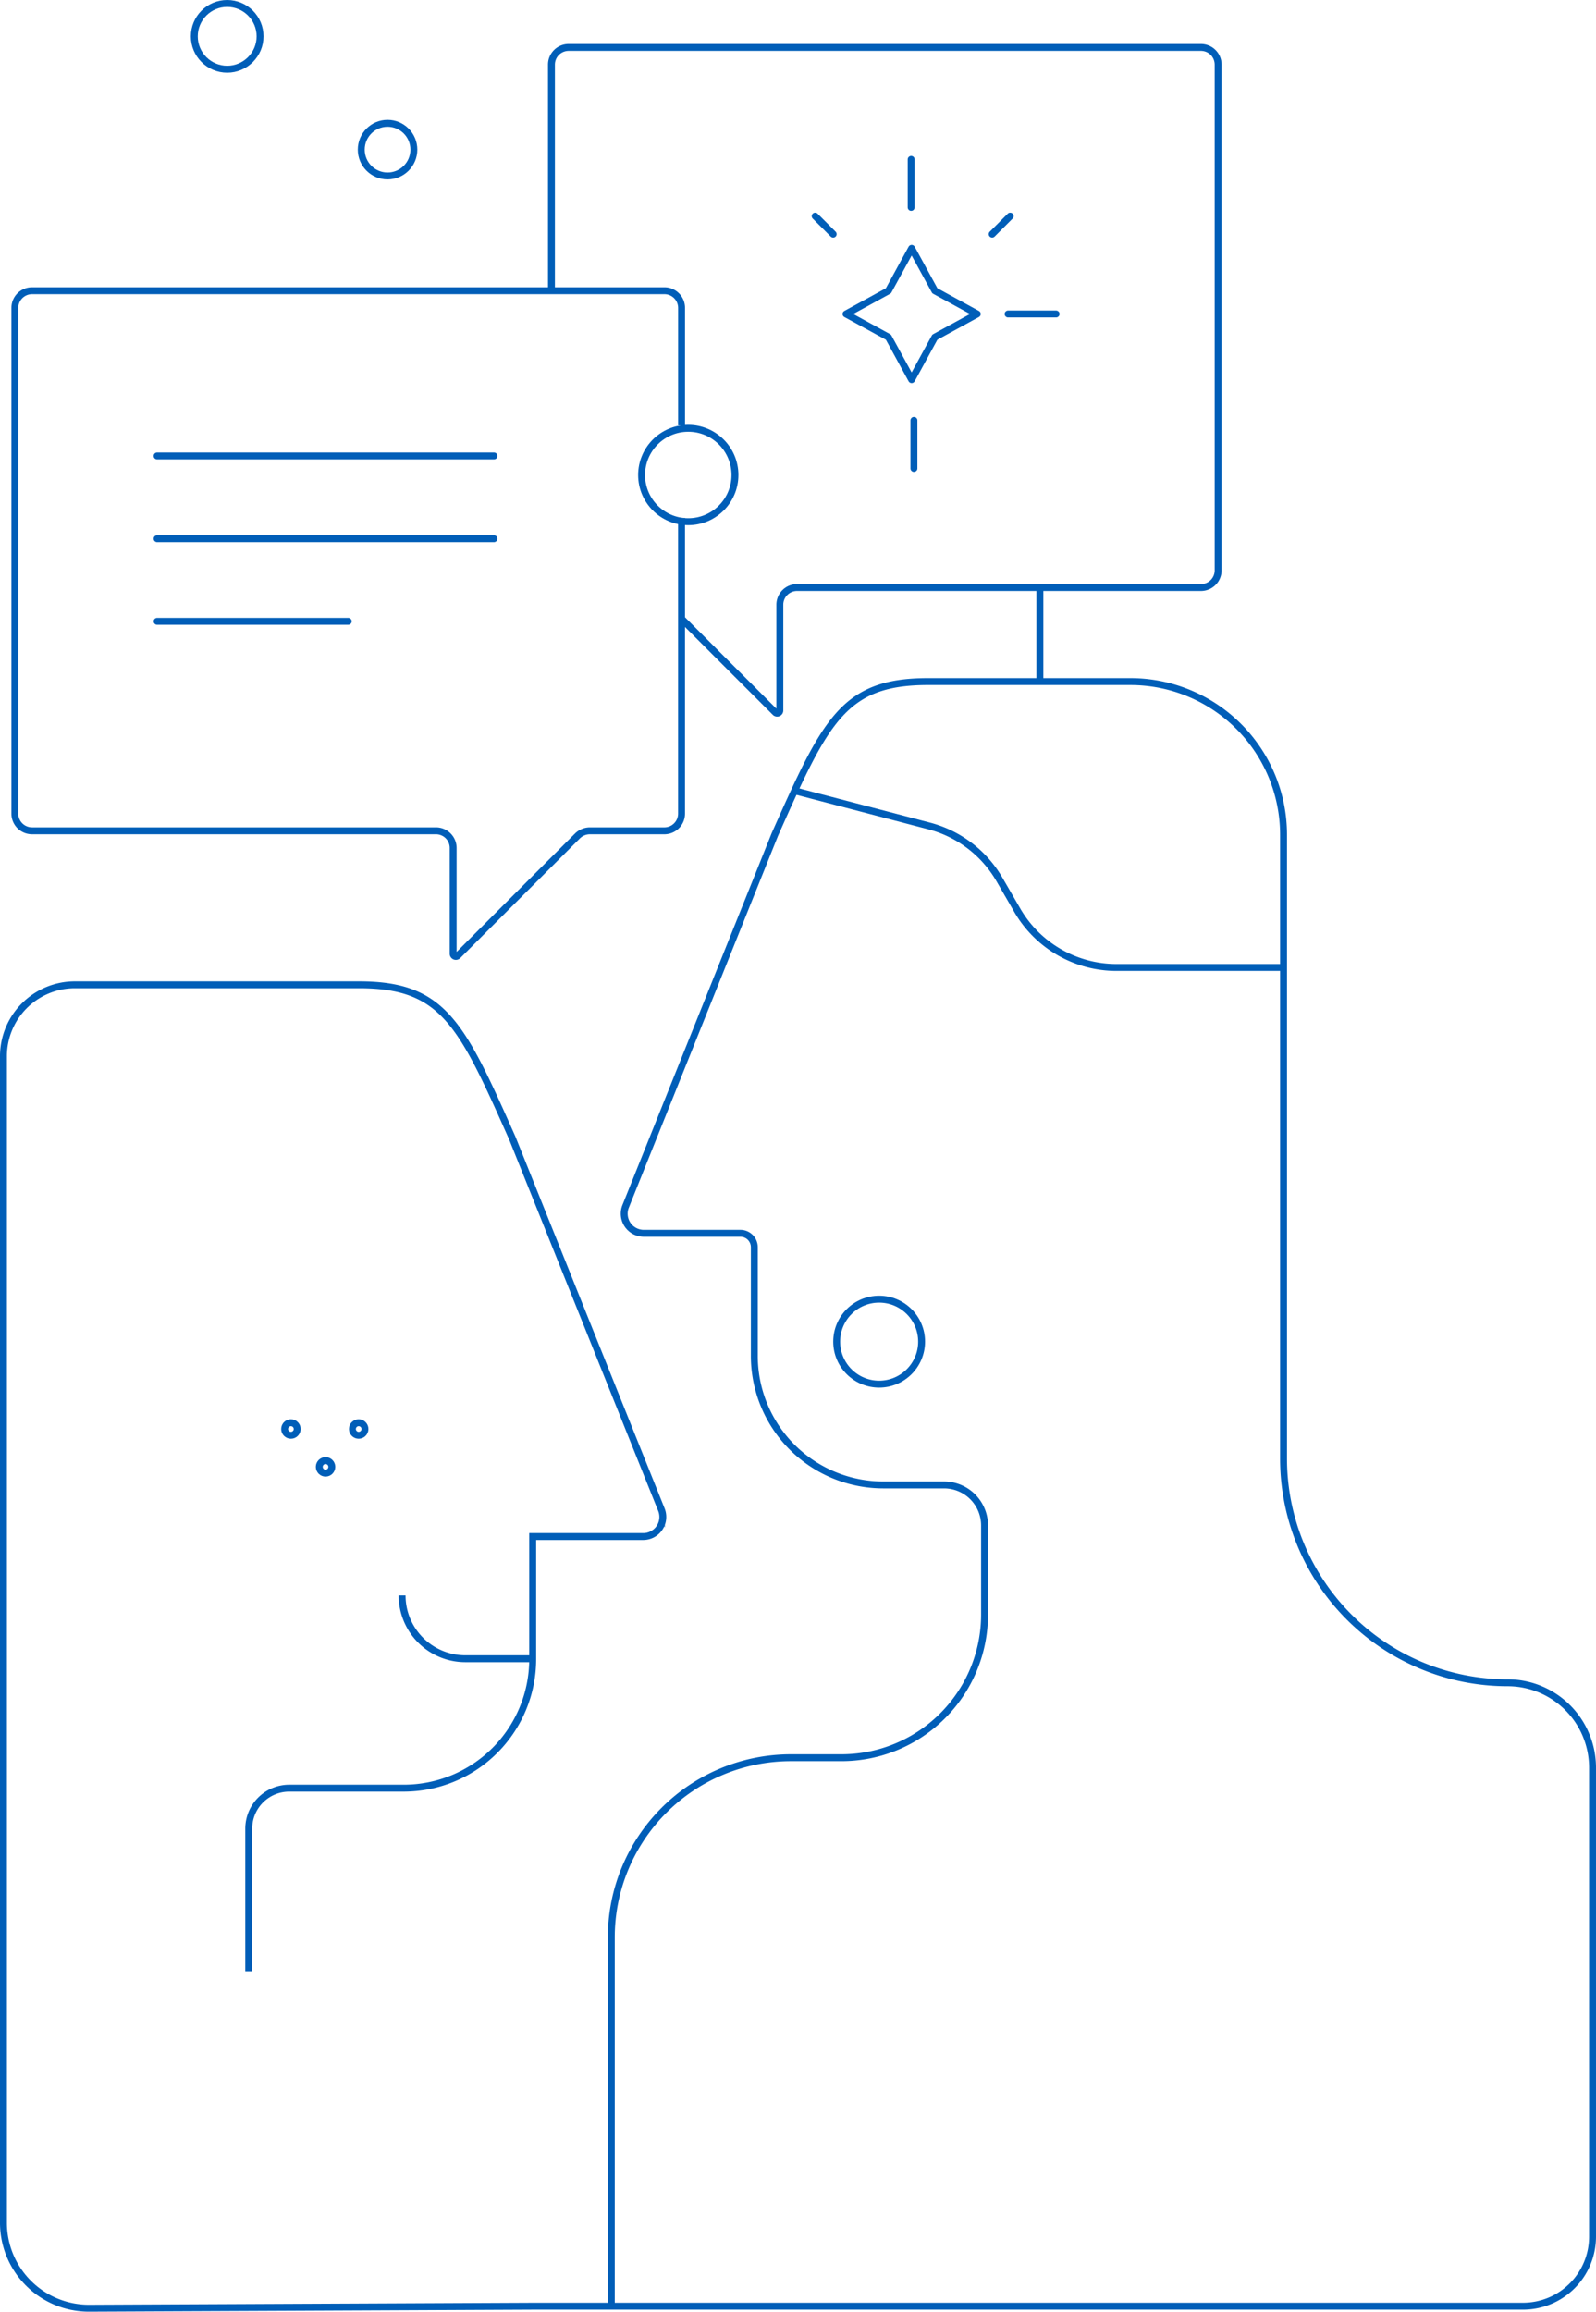 <?xml version="1.0" encoding="UTF-8" standalone="no"?>
<svg
   width="231.023"
   height="334.477"
   viewBox="0 0 231.023 334.477"
   version="1.1"
   id="svg5855"
   sodipodi:docname="Obrazek-v2-2.svg"
   inkscape:version="1.2.2 (732a01da63, 2022-12-09)"
   xmlns:inkscape="http://www.inkscape.org/namespaces/inkscape"
   xmlns:sodipodi="http://sodipodi.sourceforge.net/DTD/sodipodi-0.dtd"
   xmlns="http://www.w3.org/2000/svg"
   xmlns:svg="http://www.w3.org/2000/svg">
  <sodipodi:namedview
     id="namedview5857"
     pagecolor="#ffffff"
     bordercolor="#000000"
     borderopacity="0.25"
     inkscape:showpageshadow="2"
     inkscape:pageopacity="0.0"
     inkscape:pagecheckerboard="0"
     inkscape:deskcolor="#d1d1d1"
     showgrid="false"
     inkscape:zoom="2.3170503"
     inkscape:cx="32.368741"
     inkscape:cy="167.23849"
     inkscape:window-width="1920"
     inkscape:window-height="991"
     inkscape:window-x="-9"
     inkscape:window-y="-9"
     inkscape:window-maximized="1"
     inkscape:current-layer="g5853" />
  <defs
     id="defs5805">
    <style
       id="style5803">.a,.c{fill:none;}.a,.b,.c{stroke:#3eb7b7;}.a{stroke-miterlimit:10;}.b{fill:#005083;}.b,.c{stroke-linecap:round;stroke-linejoin:round;}.d{fill:#3eb7b7;}</style>
  </defs>
  <g
     transform="translate(-674.5 -2288.5)"
     id="g5853">
    <g
       transform="translate(675 2289)"
       id="g5851"
       style="fill:none;fill-opacity:1;stroke:#005eb8;stroke-opacity:1">
      <path
         class="a"
         d="M243.8,338.777V285.415h0a26,26,0,0,1,26-26h7.311A20.711,20.711,0,0,0,297.827,238.7h0V225.81a5.865,5.865,0,0,0-5.865-5.865h-8.791a18.669,18.669,0,0,1-18.669-18.67V185.547a2.01,2.01,0,0,0-2.011-2.01H248.508a2.84,2.84,0,0,1-2.635-3.9l21.584-53.768h0c7.337-16.474,9.924-22.164,22.164-22.164h29.322a22.164,22.164,0,0,1,22.164,22.164v90.264a32.44,32.44,0,0,0,32.44,32.439h0a12.288,12.288,0,0,1,12.288,12.288v67.848a10.068,10.068,0,0,1-10.067,10.067H232.61l-64.435.291h0A12.363,12.363,0,0,1,155.813,326.7V157.921a10.338,10.338,0,0,1,10.338-10.339H207.3c12.241,0,14.828,5.69,22.164,22.164h0l21.588,53.777a2.833,2.833,0,0,1-2.63,3.889h-16v17.737a18.673,18.673,0,0,1-18.673,18.673H197.175a5.858,5.858,0,0,0-5.857,5.857v20.635"
         transform="translate(-155.813 -5.591)"
         id="path5807"
         style="fill:none;fill-opacity:1;stroke:#005eb8;stroke-opacity:1" />
      <path
         class="a"
         d="M253.991,65.988v-17A2.486,2.486,0,0,0,251.5,46.5h-91.53a2.486,2.486,0,0,0-2.486,2.486v73.174a2.486,2.486,0,0,0,2.486,2.486h58.471a2.486,2.486,0,0,1,2.486,2.487v15.3a.392.392,0,0,0,.668.277L238.91,125.4a2.572,2.572,0,0,1,1.819-.753H251.5a2.486,2.486,0,0,0,2.486-2.486V79.374"
         transform="translate(-155.832 -4.936)"
         id="path5809"
         style="fill:none;fill-opacity:1;stroke:#005eb8;stroke-opacity:1" />
      <path
         class="a"
         d="M271.657,119.689l19.5,5.1a16.6,16.6,0,0,1,10.157,7.738l2.576,4.45a16.593,16.593,0,0,0,14.361,8.28h24.188"
         transform="translate(-157.14 -5.774)"
         id="path5811"
         style="fill:none;fill-opacity:1;stroke:#005eb8;stroke-opacity:1" />
      <path
         class="a"
         d="M236.056,46.1V13.378a2.486,2.486,0,0,1,2.487-2.486h91.53a2.486,2.486,0,0,1,2.486,2.486V86.551a2.486,2.486,0,0,1-2.486,2.487H271.6a2.486,2.486,0,0,0-2.486,2.486v15.3a.391.391,0,0,1-.668.277L254.865,93.52"
         transform="translate(-156.732 -4.528)"
         id="path5813"
         style="fill:none;fill-opacity:1;stroke:#005eb8;stroke-opacity:1" />
      <line
         class="a"
         y1="13.605"
         transform="translate(150.026 84.511)"
         id="line5815"
         style="fill:none;fill-opacity:1;stroke:#005eb8;stroke-opacity:1" />
      <circle
         class="a"
         cx="6.757"
         cy="6.757"
         r="6.757"
         transform="translate(92.372 61.469)"
         id="circle5817"
         style="fill:none;fill-opacity:1;stroke:#005eb8;stroke-opacity:1" />
      <line
         class="b"
         x2="48.761"
         transform="translate(22.243 65.468)"
         id="line5819"
         style="fill:none;fill-opacity:1;stroke:#005eb8;stroke-opacity:1" />
      <line
         class="b"
         x2="48.761"
         transform="translate(22.243 77.445)"
         id="line5821"
         style="fill:none;fill-opacity:1;stroke:#005eb8;stroke-opacity:1" />
      <line
         class="b"
         x2="27.665"
         transform="translate(22.243 89.395)"
         id="line5823"
         style="fill:none;fill-opacity:1;stroke:#005eb8;stroke-opacity:1" />
      <circle
         class="a"
         cx="6.146"
         cy="6.146"
         r="6.146"
         transform="translate(120.611 187.476)"
         id="circle5825"
         style="fill:none;fill-opacity:1;stroke:#005eb8;stroke-opacity:1" />
      <path
         class="a"
         d="M214.187,237.469h0a9.156,9.156,0,0,0,9.156,9.156h9.744"
         transform="translate(-156.482 -7.123)"
         id="path5827"
         style="fill:none;fill-opacity:1;stroke:#005eb8;stroke-opacity:1" />
      <line
         class="b"
         x1="2.607"
         y2="2.607"
         transform="translate(143.118 30.768)"
         id="line5829"
         style="fill:none;fill-opacity:1;stroke:#005eb8;stroke-opacity:1" />
      <path
         class="c"
         d="M292.045,46.436l6.141,3.359-6.141,3.359-3.358,6.141-3.359-6.141-6.141-3.359,6.141-3.359,3.359-6.141Z"
         transform="translate(-157.226 -4.865)"
         id="path5831"
         style="fill:none;fill-opacity:1;stroke:#005eb8;stroke-opacity:1" />
      <line
         class="b"
         x1="6.949"
         transform="translate(145.42 44.93)"
         id="line5833"
         style="fill:none;fill-opacity:1;stroke:#005eb8;stroke-opacity:1" />
      <line
         class="b"
         y1="6.949"
         transform="translate(131.792 60.327)"
         id="line5835"
         style="fill:none;fill-opacity:1;stroke:#005eb8;stroke-opacity:1" />
      <line
         class="b"
         y1="6.949"
         transform="translate(131.391 22.56)"
         id="line5837"
         style="fill:none;fill-opacity:1;stroke:#005eb8;stroke-opacity:1" />
      <circle
         class="d"
         cx="0.908"
         cy="0.908"
         r="0.908"
         transform="translate(45.716 210.829)"
         id="circle5839"
         style="fill:none;fill-opacity:1;stroke:#005eb8;stroke-opacity:1" />
      <circle
         class="d"
         cx="0.908"
         cy="0.908"
         r="0.908"
         transform="translate(50.512 205.352)"
         id="circle5841"
         style="fill:none;fill-opacity:1;stroke:#005eb8;stroke-opacity:1" />
      <circle
         class="d"
         cx="0.908"
         cy="0.908"
         r="0.908"
         transform="translate(40.702 205.352)"
         id="circle5843"
         style="fill:none;fill-opacity:1;stroke:#005eb8;stroke-opacity:1" />
      <circle
         class="a"
         cx="4.759"
         cy="4.759"
         r="4.759"
         transform="translate(27.627 0)"
         id="circle5845"
         style="fill:none;fill-opacity:1;stroke:#005eb8;stroke-opacity:1" />
      <circle
         class="a"
         cx="3.808"
         cy="3.808"
         r="3.808"
         transform="translate(51.792 17.343)"
         id="circle5847"
         style="fill:none;fill-opacity:1;stroke:#005eb8;stroke-opacity:1" />
      <line
         class="b"
         x2="2.607"
         y2="2.607"
         transform="translate(117.496 30.768)"
         id="line5849"
         style="fill:none;fill-opacity:1;stroke:#005eb8;stroke-opacity:1" />
    </g>
  </g>
</svg>
